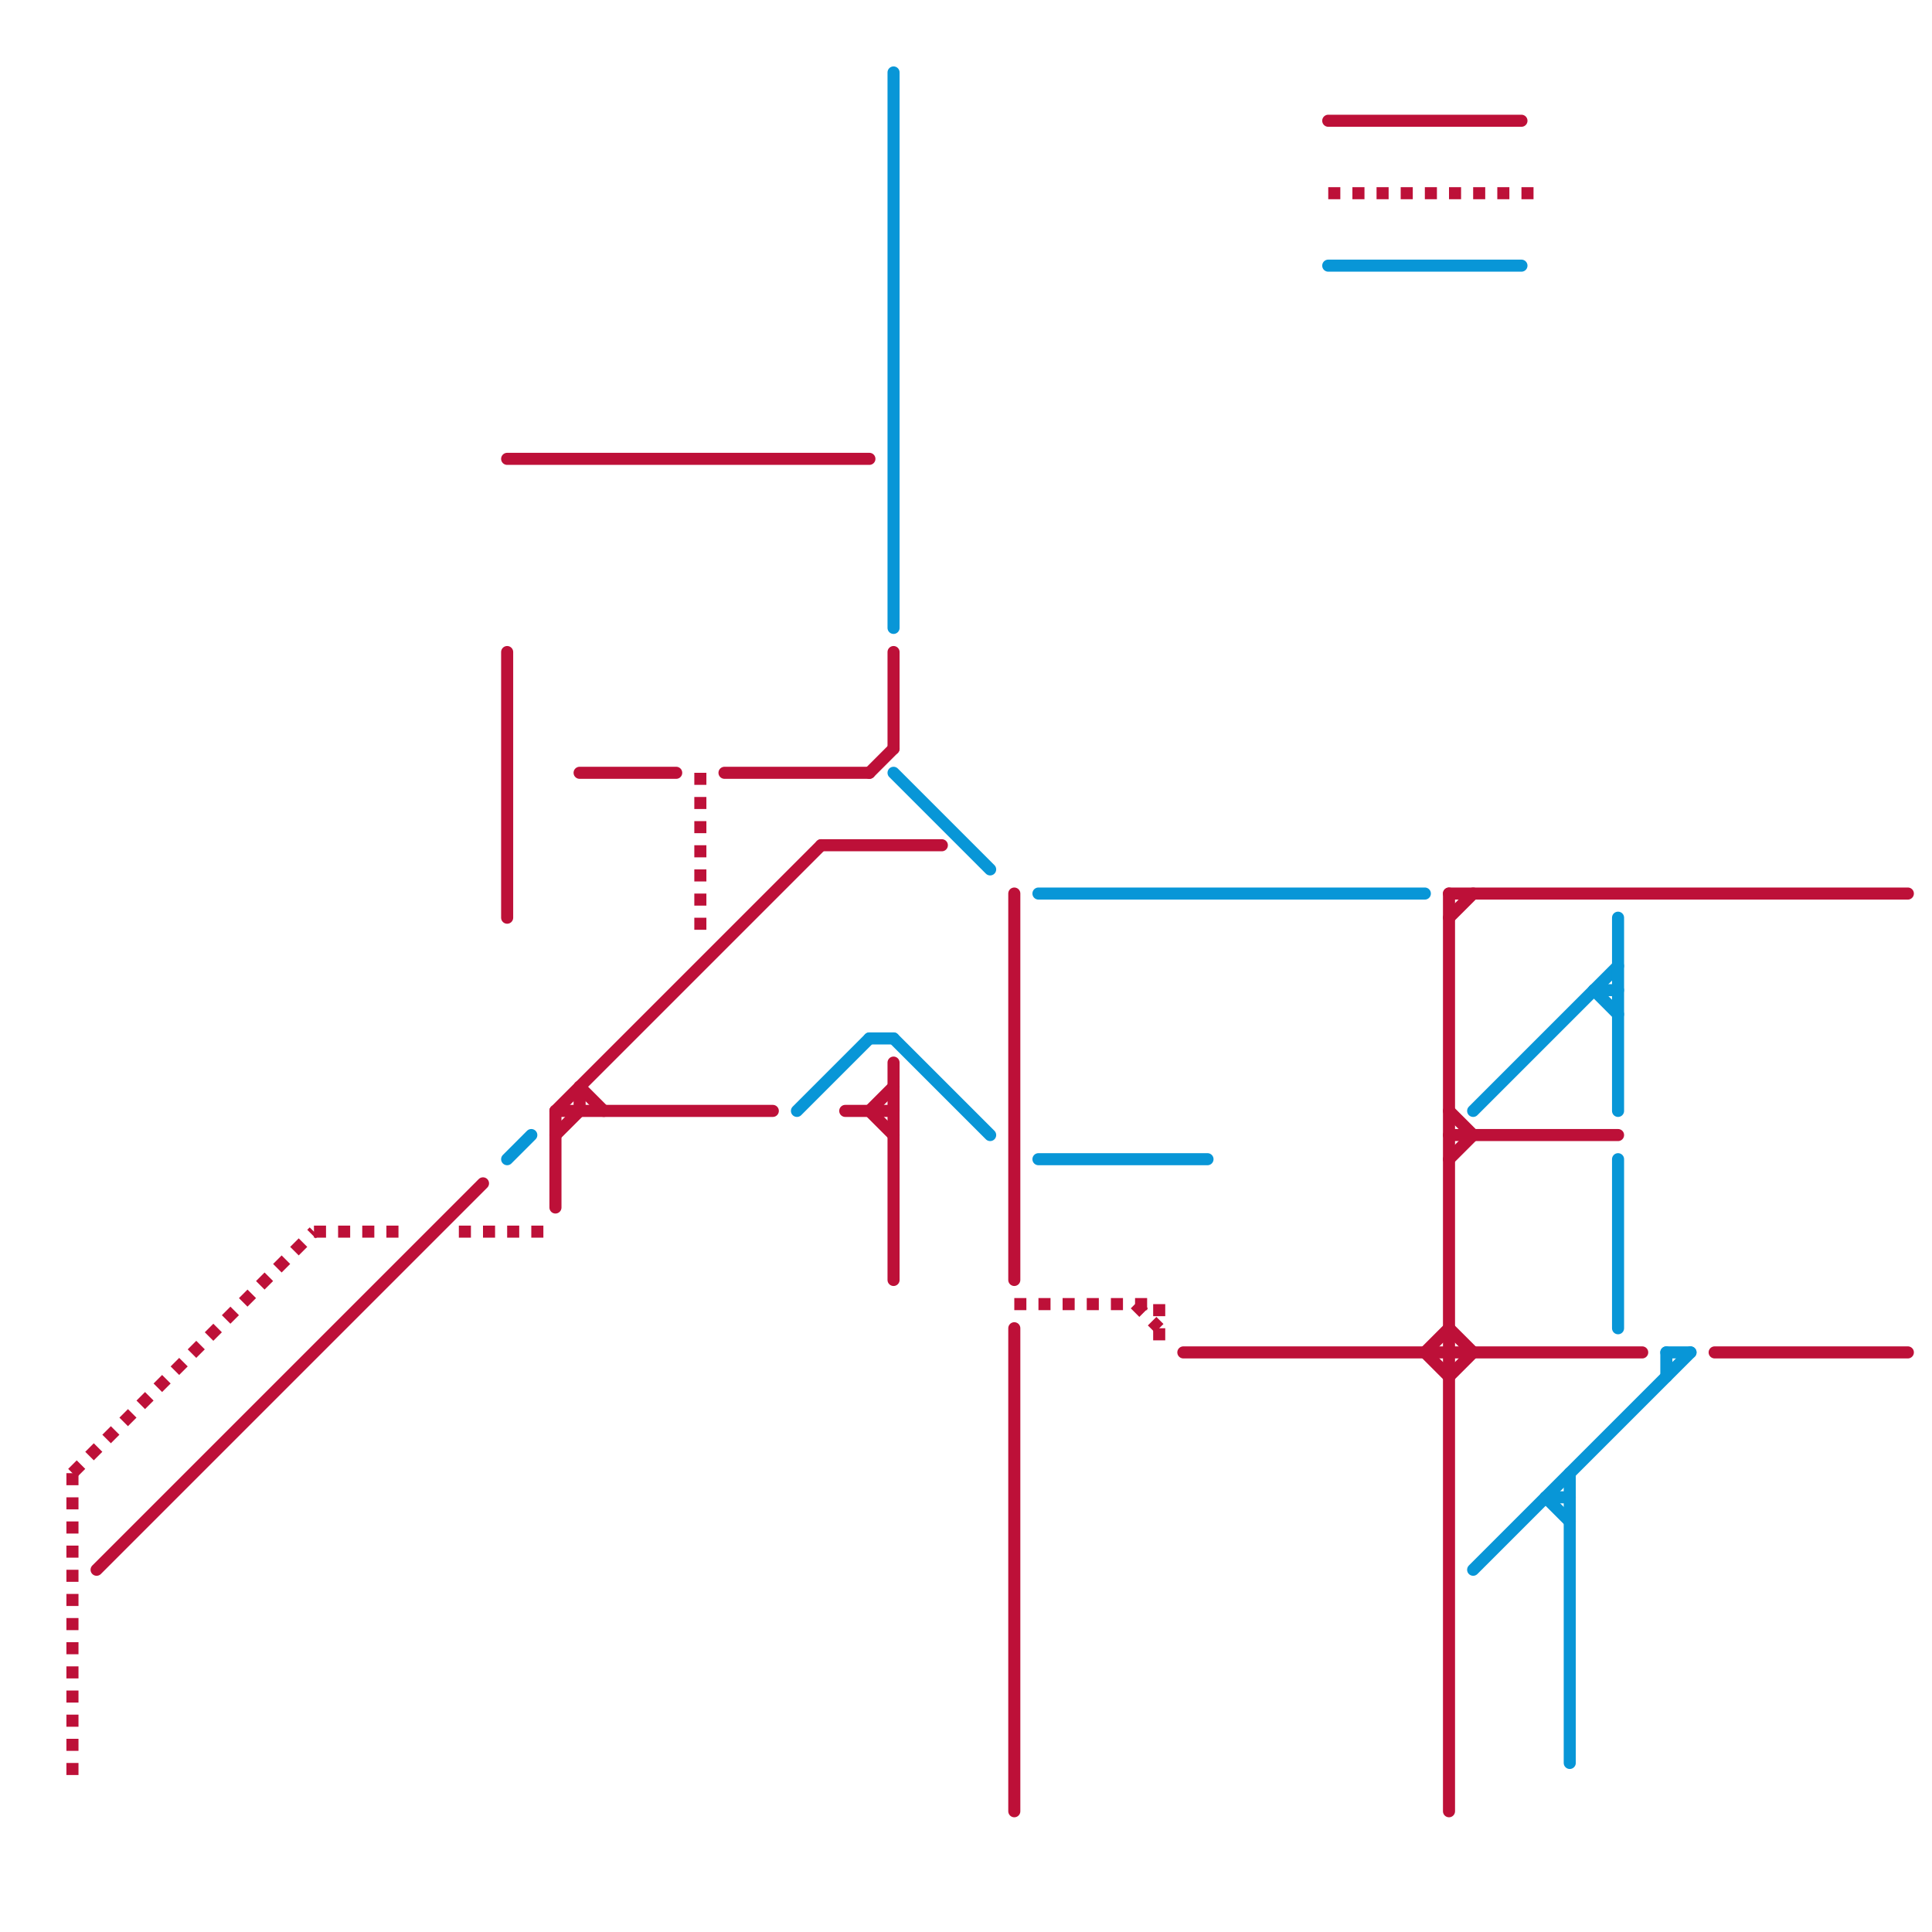 
<svg version="1.1" xmlns="http://www.w3.org/2000/svg" viewBox="0 0 80 80">
<style>text { font: 1px Helvetica; font-weight: 600; white-space: pre; dominant-baseline: central; } line { stroke-width: 1; fill: none; stroke-linecap: round; stroke-linejoin: round; } .c0 { stroke: #bd1038 } .c1 { stroke: #0896d7 } .w3 { stroke-width: .5; }.l2 { stroke-dasharray: .5 .5; stroke-linecap: butt; }</style><defs><g id="wm-xf"><circle r="1.2" fill="#000"/><circle r="0.9" fill="#fff"/><circle r="0.6" fill="#000"/><circle r="0.3" fill="#fff"/></g><g id="wm"><circle r="0.6" fill="#000"/><circle r="0.3" fill="#fff"/></g></defs><line class="c0 w3" x1="36" y1="46" x2="37" y2="45"/><line class="c0 w3" x1="60" y1="48" x2="61" y2="47"/><line class="c0 w3" x1="30" y1="32" x2="36" y2="32"/><line class="c0 w3" x1="42" y1="37" x2="42" y2="53"/><line class="c0 w3" x1="60" y1="38" x2="61" y2="37"/><line class="c0 w3" x1="34" y1="35" x2="39" y2="35"/><line class="c0 w3" x1="4" y1="65" x2="20" y2="49"/><line class="c0 w3" x1="60" y1="37" x2="79" y2="37"/><line class="c0 w3" x1="37" y1="27" x2="37" y2="31"/><line class="c0 w3" x1="36" y1="32" x2="37" y2="31"/><line class="c0 w3" x1="59" y1="56" x2="60" y2="55"/><line class="c0 w3" x1="23" y1="46" x2="34" y2="35"/><line class="c0 w3" x1="60" y1="47" x2="67" y2="47"/><line class="c0 w3" x1="23" y1="47" x2="24" y2="46"/><line class="c0 w3" x1="60" y1="55" x2="61" y2="56"/><line class="c0 w3" x1="60" y1="46" x2="61" y2="47"/><line class="c0 w3" x1="36" y1="46" x2="37" y2="47"/><line class="c0 w3" x1="60" y1="37" x2="60" y2="75"/><line class="c0 w3" x1="23" y1="46" x2="23" y2="50"/><line class="c0 w3" x1="49" y1="56" x2="68" y2="56"/><line class="c0 w3" x1="21" y1="27" x2="21" y2="38"/><line class="c0 w3" x1="60" y1="57" x2="61" y2="56"/><line class="c0 w3" x1="42" y1="55" x2="42" y2="75"/><line class="c0 w3" x1="24" y1="45" x2="25" y2="46"/><line class="c0 w3" x1="24" y1="32" x2="28" y2="32"/><line class="c0 w3" x1="59" y1="56" x2="60" y2="57"/><line class="c0 w3" x1="21" y1="19" x2="36" y2="19"/><line class="c0 w3" x1="37" y1="44" x2="37" y2="53"/><line class="c0 w3" x1="23" y1="46" x2="32" y2="46"/><line class="c0 w3" x1="71" y1="56" x2="79" y2="56"/><line class="c0 w3" x1="55" y1="5" x2="63" y2="5"/><line class="c0 w3" x1="35" y1="46" x2="37" y2="46"/><line class="c0 w3" x1="24" y1="45" x2="24" y2="46"/><line class="c0 w3 l2" x1="13" y1="51" x2="17" y2="51"/><line class="c0 w3 l2" x1="19" y1="51" x2="23" y2="51"/><line class="c0 w3 l2" x1="48" y1="54" x2="48" y2="56"/><line class="c0 w3 l2" x1="47" y1="54" x2="48" y2="55"/><line class="c0 w3 l2" x1="3" y1="61" x2="3" y2="74"/><line class="c0 w3 l2" x1="3" y1="61" x2="13" y2="51"/><line class="c0 w3 l2" x1="29" y1="32" x2="29" y2="39"/><line class="c0 w3 l2" x1="42" y1="54" x2="48" y2="54"/><line class="c0 w3 l2" x1="55" y1="8" x2="64" y2="8"/><line class="c1 w3" x1="66" y1="41" x2="67" y2="41"/><line class="c1 w3" x1="37" y1="32" x2="41" y2="36"/><line class="c1 w3" x1="33" y1="46" x2="36" y2="43"/><line class="c1 w3" x1="43" y1="37" x2="59" y2="37"/><line class="c1 w3" x1="61" y1="46" x2="67" y2="40"/><line class="c1 w3" x1="43" y1="48" x2="50" y2="48"/><line class="c1 w3" x1="67" y1="38" x2="67" y2="46"/><line class="c1 w3" x1="67" y1="48" x2="67" y2="55"/><line class="c1 w3" x1="69" y1="56" x2="70" y2="56"/><line class="c1 w3" x1="21" y1="48" x2="22" y2="47"/><line class="c1 w3" x1="61" y1="65" x2="70" y2="56"/><line class="c1 w3" x1="69" y1="56" x2="69" y2="57"/><line class="c1 w3" x1="64" y1="62" x2="65" y2="63"/><line class="c1 w3" x1="37" y1="43" x2="41" y2="47"/><line class="c1 w3" x1="37" y1="3" x2="37" y2="26"/><line class="c1 w3" x1="66" y1="41" x2="67" y2="42"/><line class="c1 w3" x1="55" y1="11" x2="63" y2="11"/><line class="c1 w3" x1="64" y1="62" x2="65" y2="62"/><line class="c1 w3" x1="65" y1="61" x2="65" y2="73"/><line class="c1 w3" x1="36" y1="43" x2="37" y2="43"/>
</svg>
